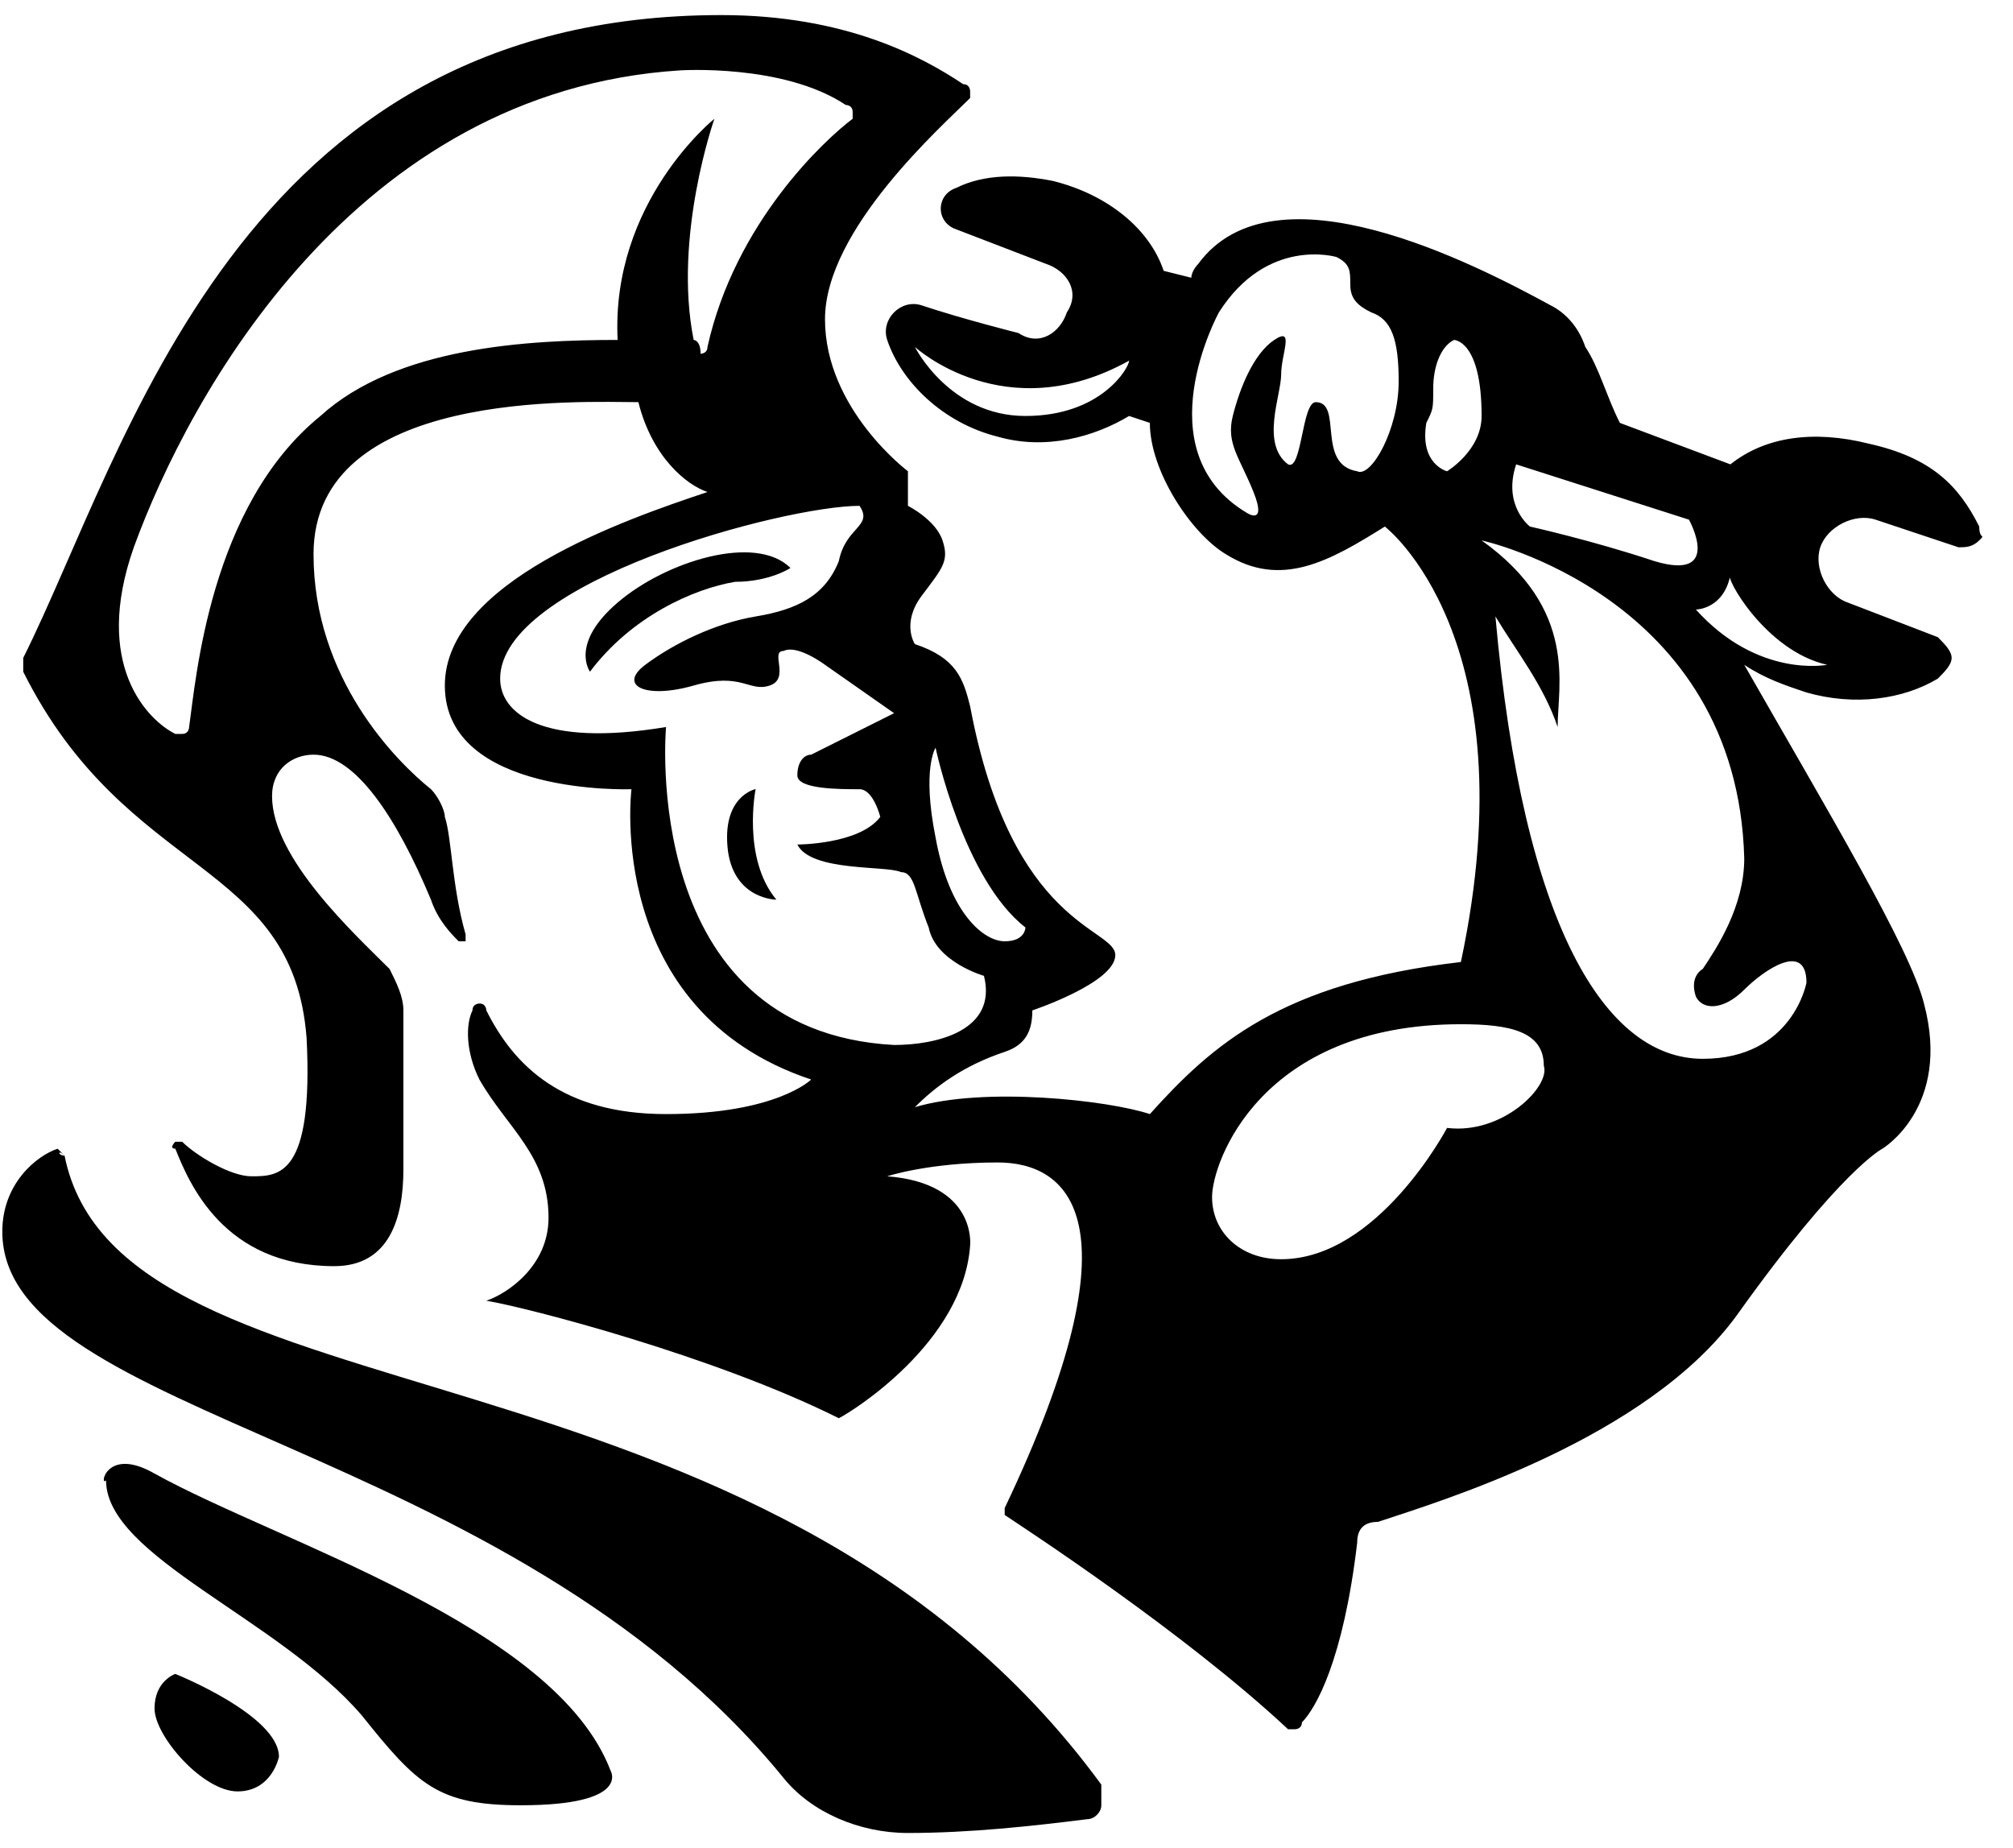 <svg width="61" height="56" viewBox="0 0 61 56" fill="none" xmlns="http://www.w3.org/2000/svg">
<g clip-path="url(#clip0_5387_2405)">
<path d="M5.312 50.723C5.312 50.723 8.453 51.979 8.453 53.236C8.453 53.236 8.244 54.283 7.197 54.283C6.149 54.283 4.683 52.608 4.683 51.77C4.683 50.932 5.312 50.723 5.312 50.723Z" fill="black"/>
<path d="M1.956 35.017C1.746 35.017 1.746 34.808 1.956 35.017C1.746 34.808 1.746 34.808 1.746 34.808C1.118 35.017 0.07 35.855 0.07 37.321C0.07 42.976 15.36 43.605 23.738 53.868C24.576 54.915 26.042 55.543 27.508 55.543C29.393 55.543 31.278 55.334 32.954 55.124C33.163 55.124 33.373 54.915 33.373 54.705C33.373 54.496 33.373 54.286 33.373 54.077C23.11 40.044 3.631 43.395 1.956 35.017Z" fill="black"/>
<path d="M23.953 17.211C22.905 16.164 20.183 17.002 18.717 18.258C17.25 19.515 17.879 20.353 17.879 20.353C19.136 18.677 21.02 17.84 22.277 17.63C23.324 17.63 23.953 17.211 23.953 17.211Z" fill="black"/>
<path d="M55.37 20.145C55.37 20.145 53.275 20.564 51.39 18.47C51.39 18.47 52.228 18.47 52.437 17.422C52.228 17.422 53.485 19.726 55.37 20.145ZM54.741 29.779C54.741 29.779 54.322 32.084 51.599 32.084C48.667 32.084 46.154 28.104 45.316 18.679C45.944 19.726 46.782 20.773 47.201 22.03C47.201 20.773 47.83 18.47 44.897 16.375C44.897 16.375 52.647 18.051 52.856 26.01C52.856 27.476 52.018 28.732 51.599 29.361C51.599 29.361 51.181 29.57 51.39 30.199C51.599 30.617 52.228 30.617 52.856 29.989C53.485 29.361 54.741 28.523 54.741 29.779ZM43.85 34.178C43.85 34.178 41.756 38.157 38.823 38.157C37.567 38.157 36.729 37.32 36.729 36.273C36.729 35.225 38.195 31.036 44.269 31.036C45.735 31.036 46.782 31.246 46.782 32.293C46.992 32.921 45.526 34.387 43.85 34.178ZM43.85 14.28C43.85 14.28 43.012 14.071 43.222 12.814C43.431 12.396 43.431 12.396 43.431 11.767C43.431 11.139 43.641 10.511 44.059 10.301C44.059 10.301 44.897 10.301 44.897 12.605C44.897 13.652 43.85 14.28 43.85 14.28ZM41.127 14.28C39.87 14.071 40.708 12.186 39.87 12.186C39.452 12.186 39.452 14.28 39.033 14.071C38.195 13.443 38.823 11.977 38.823 11.348C38.823 10.72 39.242 9.882 38.614 10.301C37.985 10.72 37.567 11.767 37.357 12.605C37.148 13.443 37.567 13.862 37.985 14.909C38.404 15.956 37.776 15.537 37.776 15.537C34.634 13.652 36.938 9.463 36.938 9.463C38.404 7.159 40.499 7.788 40.499 7.788C40.918 7.997 40.918 8.207 40.918 8.625C40.918 9.044 41.127 9.254 41.546 9.463C42.175 9.673 42.384 10.301 42.384 11.558C42.384 13.024 41.546 14.49 41.127 14.28ZM45.944 14.071L51.181 15.747C51.181 15.747 52.228 17.632 50.133 17.003C48.248 16.375 46.363 15.956 46.363 15.956C46.363 15.956 45.526 15.328 45.944 14.071ZM20.183 22.03C16.412 22.658 15.156 21.611 15.156 20.564C15.156 17.632 23.743 15.328 26.047 15.328C26.466 15.956 25.628 15.956 25.419 17.003C25 18.051 24.162 18.47 22.905 18.679C21.649 18.888 20.392 19.517 19.554 20.145C18.716 20.773 19.554 21.192 21.02 20.773C22.486 20.355 22.696 20.983 23.324 20.773C23.953 20.564 23.324 19.726 23.743 19.726C24.162 19.517 25 20.145 25 20.145L27.094 21.611L24.581 22.868C24.371 22.868 24.162 23.077 24.162 23.496C24.162 23.915 25.419 23.915 26.047 23.915C26.466 23.915 26.675 24.753 26.675 24.753C26.047 25.591 24.162 25.591 24.162 25.591C24.581 26.428 26.885 26.219 27.304 26.428C27.723 26.428 27.723 27.057 28.142 28.104C28.351 29.151 29.817 29.57 29.817 29.57C30.236 31.246 28.351 31.665 27.094 31.665C19.345 31.246 20.183 22.03 20.183 22.03ZM21.02 10.301C20.811 10.301 20.811 10.301 21.02 10.301C20.392 7.159 21.649 3.599 21.649 3.599C21.649 3.599 18.507 6.112 18.716 10.301C15.993 10.301 12.014 10.511 9.71 12.605C6.359 15.328 5.94 20.564 5.731 22.03C5.731 22.03 5.731 22.239 5.521 22.239H5.312C4.474 21.821 2.798 20.145 4.055 16.584C5.731 11.977 10.757 2.761 20.602 2.133C20.602 2.133 23.743 1.923 25.628 3.18C25.628 3.18 25.838 3.18 25.838 3.389V3.599C25 4.227 22.277 6.74 21.439 10.511C21.439 10.72 21.23 10.72 21.23 10.72C21.23 10.301 21.02 10.301 21.02 10.301ZM28.351 22.658C28.351 22.658 29.189 26.638 31.074 28.104C31.074 28.104 31.074 28.523 30.445 28.523C29.817 28.523 28.77 27.685 28.351 25.381C27.932 23.287 28.351 22.658 28.351 22.658ZM31.074 12.605C28.77 12.605 27.723 10.511 27.723 10.511C27.723 10.511 30.445 13.024 34.215 10.929C34.215 11.139 33.378 12.605 31.074 12.605ZM59.977 15.956C59.349 14.699 58.511 13.862 56.626 13.443C54.951 13.024 53.485 13.233 52.437 14.071L49.086 12.814C48.667 11.977 48.458 11.139 48.039 10.511C47.83 9.882 47.411 9.463 46.992 9.254C44.688 7.997 38.614 4.855 36.31 7.997C36.31 7.997 36.101 8.207 36.101 8.416L35.263 8.207C34.844 6.95 33.587 5.903 31.912 5.484C30.864 5.274 29.817 5.274 28.979 5.693C28.351 5.903 28.351 6.74 28.979 6.95L31.702 7.997C32.33 8.207 32.749 8.835 32.33 9.463C32.121 10.092 31.493 10.511 30.864 10.092C30.864 10.092 29.189 9.673 27.932 9.254C27.304 9.044 26.675 9.673 26.885 10.301C27.304 11.558 28.561 12.814 30.236 13.233C31.702 13.652 33.168 13.233 34.215 12.605L34.844 12.814C34.844 14.28 36.101 16.166 37.148 16.794C38.823 17.841 40.289 17.003 41.965 15.956C41.965 15.956 46.363 19.307 44.269 29.151C38.823 29.78 36.729 31.665 34.844 33.759C33.587 33.34 29.817 32.921 27.723 33.55C28.351 32.921 29.189 32.293 30.445 31.874C31.074 31.665 31.283 31.246 31.283 30.617C31.283 30.617 33.797 29.779 33.797 28.942C33.797 28.104 30.655 28.104 29.398 21.402C29.189 20.564 28.979 19.936 27.723 19.517C27.723 19.517 27.304 18.888 27.932 18.051C28.561 17.213 28.77 17.003 28.561 16.375C28.351 15.747 27.513 15.328 27.513 15.328V14.28C27.513 14.28 25 12.396 25 9.673C25 6.95 28.561 3.808 29.398 2.97V2.761C29.398 2.761 29.398 2.551 29.189 2.551C27.932 1.714 25.628 0.457 21.858 0.457C7.197 0.457 3.846 13.652 0.704 19.936C0.704 20.145 0.704 20.145 0.704 20.355C3.846 26.638 8.873 26.01 9.291 31.455C9.501 35.644 8.453 35.644 7.616 35.644C6.987 35.644 5.94 35.016 5.521 34.597H5.312C5.312 34.597 5.102 34.806 5.312 34.806C5.731 35.854 6.778 38.367 10.129 38.367C11.805 38.367 12.224 36.901 12.224 35.435V30.617C12.224 30.198 12.014 29.779 11.805 29.361C10.757 28.314 8.244 26.01 8.244 24.125C8.244 23.287 8.872 22.868 9.501 22.868C10.757 22.868 12.014 24.753 13.061 27.266C13.271 27.895 13.69 28.314 13.899 28.523H14.109C14.109 28.523 14.109 28.523 14.109 28.314C13.69 26.847 13.69 25.381 13.48 24.753C13.48 24.543 13.271 24.125 13.061 23.915C12.014 23.077 9.501 20.564 9.501 16.794C9.501 11.767 17.669 12.186 19.345 12.186C19.764 13.862 20.811 14.699 21.439 14.909C18.926 15.747 13.48 17.632 13.48 20.773C13.48 24.125 19.135 23.915 19.135 23.915C19.135 23.915 18.297 30.617 24.581 32.712C24.581 32.712 23.534 33.759 20.183 33.759C17.041 33.759 15.575 32.293 14.737 30.617C14.737 30.617 14.737 30.408 14.528 30.408C14.528 30.408 14.318 30.408 14.318 30.617C14.109 31.036 14.109 31.874 14.528 32.712C15.365 34.178 16.622 35.016 16.622 36.901C16.622 38.367 15.365 39.205 14.737 39.414C15.993 39.624 21.649 41.09 25.419 42.975C25.838 42.765 29.189 40.671 29.398 37.739C29.398 37.739 29.608 35.854 26.885 35.644C26.885 35.644 28.142 35.225 30.236 35.225C32.33 35.225 34.634 36.901 30.445 45.697C30.445 45.697 30.445 45.697 30.445 45.907C31.074 46.326 35.891 49.468 39.033 52.4H39.242C39.242 52.4 39.452 52.4 39.452 52.191C39.87 51.772 40.708 50.305 41.127 46.745C41.127 46.326 41.337 46.116 41.756 46.116C43.641 45.488 49.924 43.603 52.647 39.833C55.788 35.434 57.045 34.806 57.045 34.806C57.045 34.806 59.14 33.55 58.302 30.408C57.883 28.732 55.37 24.543 52.856 20.145C53.485 20.564 54.113 20.773 54.741 20.983C56.207 21.402 57.673 21.192 58.721 20.564C58.93 20.355 59.14 20.145 59.14 19.936C59.14 19.726 58.93 19.517 58.721 19.307L55.998 18.26C55.37 18.051 54.951 17.213 55.16 16.584C55.37 15.956 56.207 15.537 56.836 15.747L59.349 16.584C59.559 16.584 59.768 16.584 59.977 16.375C60.187 16.166 59.977 16.375 59.977 15.956Z" fill="black"/>
<path d="M22.898 23.91C22.898 23.91 21.851 24.119 22.06 25.795C22.269 27.261 23.526 27.261 23.526 27.261C22.479 26.004 22.898 23.91 22.898 23.91Z" fill="black"/>
<path d="M4.68 44.65C8.45 46.744 16.828 49.258 18.503 53.656C18.503 53.656 19.132 54.703 15.78 54.703C13.267 54.703 12.639 54.075 10.963 51.98C8.45 49.048 3.214 47.163 3.214 44.859C3.004 45.068 3.214 43.812 4.68 44.65Z" fill="black"/>
</g>
<defs>
<clipPath id="clip0_5387_2405">
<rect width="60" height="55.086" fill="white" transform="translate(0.07 0.457)"/>
</clipPath>
</defs>
</svg>
